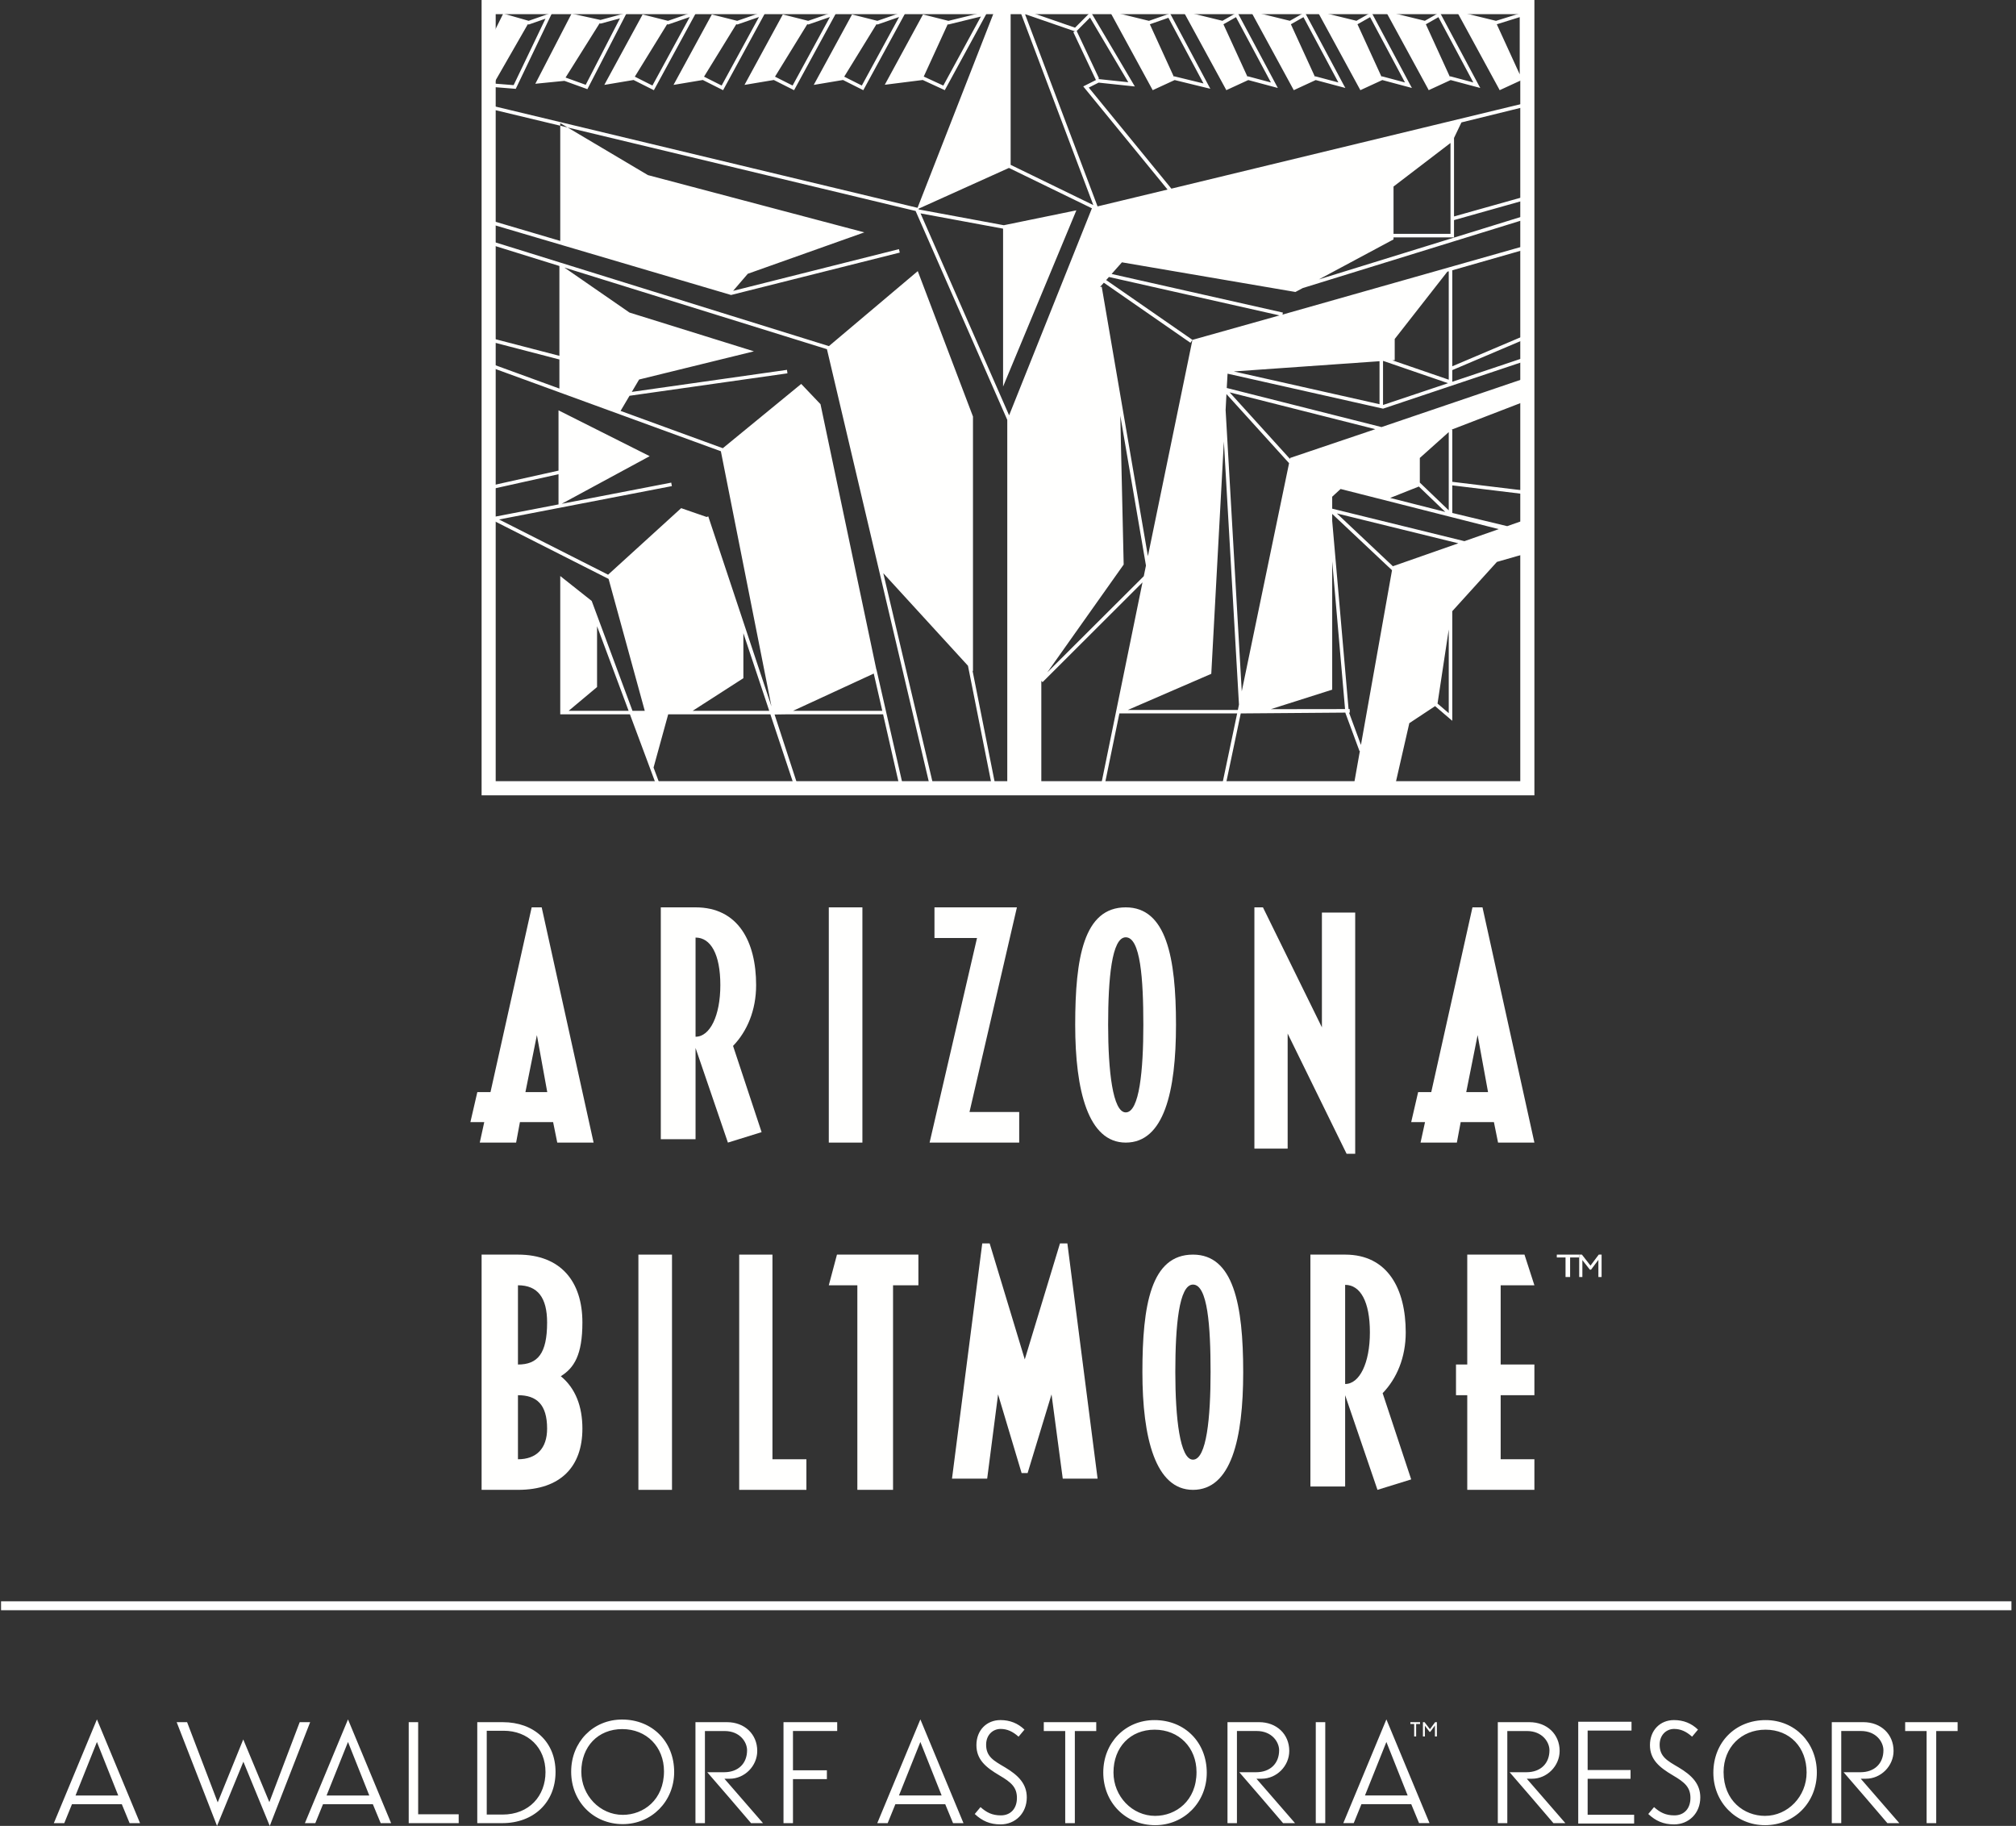 <?xml version="1.0" encoding="UTF-8"?> <svg xmlns="http://www.w3.org/2000/svg" xmlns:xlink="http://www.w3.org/1999/xlink" width="180" height="163"><rect width="100%" height="100%" fill="#333333" stroke="none"/><defs><clipPath id="clip_0"><rect x="-450" y="-527" width="1440" height="730" clip-rule="evenodd"></rect></clipPath></defs><g clip-path="url(#clip_0)"><path fill="rgb(255,255,254)" stroke="none" transform="translate(44 1)" d="M54.09 6.376L53.211 6.819L60.587 15.84L92 8.244L92 8.571L86.486 9.928L85.823 11.314L85.823 18.322L92 16.584L92 16.909L85.823 18.649L85.823 20.19L80.422 20.19L80.422 20.373L73.758 23.942L92 18.301L92 18.632L72.319 24.715L71.662 25.065L56.172 22.418L55.251 23.457L70.546 26.905L70.509 27.084L92 20.988L92 21.318L85.668 23.13L85.668 31.699L92 29.01L92 29.349L85.668 32.04L85.668 33.081L92 30.958L92 31.288L79.535 35.465L79.496 35.48L79.449 35.472L65.604 32.358L65.531 33.636L79.348 37.125L92 32.827L92 34.89L85.587 37.362L85.668 37.362L85.668 42.012L92 42.78L92 43.098L85.668 42.329L85.668 44.792L90.57 45.97L92 45.468L92 48.488L89.653 49.162L85.668 53.559L85.668 63.344L85.408 63.126L84.133 62.036L81.832 63.557L80.587 69L76.893 69L77.419 66.035L77.383 66.048L76.132 62.666L76.125 62.646L76.124 62.627L76.122 62.615L66.781 62.688L65.453 69L65.132 69L66.46 62.688L55.945 62.688L54.645 69L54.325 69L58.008 50.991L49.088 59.894L48.975 59.781L48.975 68.983L45.935 68.983L45.935 36.482L37.751 17.834L6.682 10.38L6.022 9.992L6.022 10.222L0.12 8.806L0.193 8.501L37.899 17.546L37.924 17.55L44.753 0.078L46.236 0.078L46.236 13.716L53.618 17.308L47.106 0.056L47.085 0L47.734 0L51.986 1.471L53.245 0.205L53.385 0.063L53.492 0.235L57.166 6.449L57.325 6.718L57.015 6.686L54.09 6.376ZM6.022 10.222L6.022 20.506L0.039 18.739L0.039 19.067L21.234 25.322L21.278 25.334L21.317 25.323L36.337 21.548L36.262 21.241L21.457 24.965L22.767 23.44L33.172 19.744L13.848 14.631L6.682 10.38L6.022 10.222ZM10.272 6.526L9.958 6.579L10.109 6.296L13.319 0.397L13.374 0.291L13.494 0.319L15.64 0.861L17.862 0.089L18.116 0L18.221 0L18.052 0.313L14.455 6.92L14.381 7.052L14.247 6.984L12.569 6.141L10.272 6.526ZM16.453 6.526L16.136 6.579L16.29 6.296L19.558 0.291L19.672 0.319L21.822 0.861L24.046 0.089L24.295 0L24.401 0L24.231 0.313L20.633 6.92L20.563 7.052L20.427 6.984L18.752 6.141L16.453 6.526ZM22.792 6.526L22.474 6.579L22.627 6.296L25.837 0.397L25.893 0.291L26.013 0.319L28.158 0.861L30.381 0.089L30.635 0L30.741 0L30.571 0.313L26.972 6.92L26.897 7.052L26.765 6.984L25.092 6.141L22.792 6.526ZM28.656 6.579L28.973 6.526L31.27 6.141L32.946 6.984L33.081 7.052L33.151 6.92L36.751 0.313L36.919 0L36.813 0L36.561 0.089L34.337 0.861L32.191 0.319L32.073 0.291L32.019 0.397L28.81 6.296L28.656 6.579ZM34.999 6.567L35.304 6.529L38.388 6.141L40.226 6.988L40.355 7.049L40.426 6.92L44.028 0.313L44.197 0L44.191 0L43.85 0.084L40.68 0.862L38.529 0.319L38.411 0.291L38.352 0.397L35.146 6.296L34.999 6.567ZM58.92 7.049L58.85 6.92L55.252 0.313L55.084 0L55.087 0L55.427 0.084L58.587 0.861L60.346 0.246L60.469 0.203L60.537 0.319L63.897 6.612L64.067 6.923L63.723 6.841L60.881 6.146L59.053 6.988L58.92 7.049ZM65.493 7.049L65.425 6.92L61.822 0.313L61.654 0L61.657 0L62 0.084L65.147 0.857L66.343 0.178L66.482 0.099L66.558 0.241L69.922 6.534L70.092 6.853L69.742 6.759L67.453 6.146L65.624 6.988L65.493 7.049ZM71.514 7.049L71.446 6.92L67.85 0.313L67.678 0L67.683 0L68.025 0.084L71.169 0.857L72.367 0.178L72.506 0.099L72.58 0.241L75.945 6.534L76.121 6.853L75.769 6.759L73.474 6.146L71.65 6.988L71.514 7.049ZM77.462 7.049L77.391 6.92L73.794 0.313L73.621 0L73.626 0L73.969 0.084L77.112 0.857L78.31 0.178L78.453 0.099L78.527 0.241L81.889 6.534L82.064 6.853L81.714 6.759L79.42 6.146L77.594 6.988L77.462 7.049ZM83.564 7.049L83.496 6.92L79.896 0.313L79.726 0L79.731 0L80.069 0.084L83.219 0.857L84.417 0.178L84.552 0.099L84.63 0.241L87.993 6.534L88.167 6.853L87.815 6.759L85.522 6.146L83.696 6.988L83.564 7.049ZM89.572 0.861L91.801 0.166L92 0.103L92 6.08L91.911 6.122L90.034 6.988L89.899 7.049L89.832 6.92L86.234 0.313L86.063 0L86.065 0L86.404 0.084L89.572 0.861ZM2.096 6.834L2.049 6.931L1.944 6.922L0.039 6.769L0.039 2.011L0.876 0.324L0.934 0.208L1.058 0.243L3.201 0.859L4.955 0.246L5.313 0.12L5.146 0.463L2.096 6.834ZM4.083 6.449L3.796 6.479L3.931 6.221L6.979 0.322L7.037 0.216L7.152 0.239L9.617 0.782L11.618 0.241L11.961 0.15L11.794 0.468L8.509 6.837L8.445 6.961L8.318 6.913L6.396 6.218L4.083 6.449ZM47.517 0.258L53.996 17.425L60.246 15.922L52.842 6.866L52.719 6.714L52.896 6.625L53.992 6.074L53.849 6.141L51.832 1.868L51.975 1.799L47.517 0.258ZM40.644 1.177L40.615 1.169L38.477 5.834L40.224 6.64L43.581 0.476L40.718 1.177L40.68 1.186L40.644 1.177ZM15.563 1.164L15.608 1.177L15.654 1.186L15.697 1.173L17.585 0.518L14.253 6.636L12.68 5.844L15.563 1.164ZM21.74 1.164L21.79 1.177L21.833 1.186L21.878 1.173L23.768 0.518L20.433 6.636L18.859 5.844L21.74 1.164ZM28.077 1.164L28.127 1.177L28.173 1.186L28.217 1.173L30.101 0.518L26.768 6.636L25.196 5.844L28.077 1.164ZM34.308 1.177L34.256 1.164L31.376 5.844L32.949 6.636L36.279 0.518L34.395 1.173L34.353 1.186L34.308 1.177ZM91.69 5.637L89.642 1.167L91.69 0.529L91.69 5.637ZM65.245 1.161L66.356 0.532L69.476 6.362L67.478 5.827L67.425 5.813L67.375 5.834L67.372 5.834L65.235 1.167L65.245 1.161ZM71.269 1.161L72.381 0.532L75.5 6.362L73.5 5.827L73.449 5.813L73.396 5.834L71.258 1.167L71.269 1.161ZM77.213 1.161L78.329 0.532L81.446 6.362L79.445 5.827L79.393 5.813L79.341 5.834L77.204 1.167L77.213 1.161ZM83.32 1.161L84.431 0.532L87.546 6.362L85.55 5.827L85.495 5.813L85.444 5.834L85.442 5.834L83.309 1.167L83.32 1.161ZM52.135 1.763L53.323 0.571L56.74 6.34L54.074 6.058L54.034 6.055L54.13 6.007L52.134 1.768L52.135 1.763ZM60.322 0.588L63.456 6.451L60.904 5.827L60.85 5.813L60.798 5.834L58.665 1.167L60.322 0.588ZM9.532 1.086L9.591 1.098L9.627 1.106L9.664 1.098L11.354 0.64L8.296 6.571L6.497 5.922L9.532 1.086ZM0.157 6.463L0.157 6.337L3.126 1.164L3.167 1.173L3.214 1.188L3.259 1.173L4.703 0.668L1.861 6.6L0.157 6.463ZM80.422 15.652L85.509 11.763L85.509 19.875L80.422 19.875L80.422 15.652ZM38.19 18.049L46.1 36.076L53.492 17.596L46.085 13.991L38.01 17.633L38.01 17.635L38.046 17.723L38.05 17.702L45.626 19.106L52.104 17.777L45.56 33.51L45.56 19.412L38.19 18.049ZM42.873 58.916L42.873 36.184L37.943 23.203L30.009 29.898L0.039 20.578L0.039 20.908L5.946 22.745L5.946 30.765L0.039 29.23L0.039 29.557L5.946 31.091L5.946 33.688L0.039 31.534L0.039 31.868L20.363 39.283L24.88 62.062L19.239 45.1L19.09 45.15L16.819 44.363L10.294 50.303L0.56 45.374L15.988 42.395L15.932 42.084L6.15 43.974L14.007 39.723L5.867 35.631L5.867 41.012L0 42.317L0 42.638L5.867 41.333L5.867 44.029L0.05 45.152L0.039 45.155L0.039 45.465L10.339 50.681L13.568 62.454L12.471 62.454L8.831 52.647L6.022 50.422L6.022 62.77L12.244 62.77L14.564 69L14.904 69L14.353 67.521L15.66 62.77L24.784 62.77L26.857 69L27.186 69L25.159 62.784L26.134 62.77L34.848 62.77L36.27 69L36.59 69L34.263 58.803L34.253 58.77L34.241 58.75L29.259 35.082L27.537 33.273L20.537 39.012L11.408 35.681L12.207 34.331L26.307 32.328L26.267 32.017L12.411 33.985L13.064 32.879L23.315 30.363L12.204 26.902L6.39 22.883L29.834 30.172L38.982 69L39.306 69L34.866 50.17L42.426 58.432L44.53 69L44.848 69L42.834 58.874L42.873 58.916ZM80.528 31.149L80.528 29.262L85.229 23.252L85.352 23.218L85.352 32.895L80.315 31.164L80.528 31.149ZM70.241 27.157L62.468 29.341L54.764 24.001L55.011 23.726L70.241 27.157ZM62.468 29.341L58.492 48.646L54.368 24.594L54.219 24.619L54.557 24.238L62.289 29.601L62.468 29.341ZM79.513 31.222L79.485 31.222L79.485 35.153L85.29 33.208L79.513 31.222ZM79.172 35.085L79.172 31.246L66.16 32.159L79.172 35.085ZM71.191 39.881L78.794 37.313L65.789 34.026L71.174 39.967L71.191 39.881ZM71.096 40.347L66.871 60.715L65.43 35.603L65.504 34.178L71.096 40.347ZM49.508 59.026L56.328 49.398L56.027 36.11L58.318 49.488L58.123 50.436L49.508 59.026ZM82.77 39.881L85.352 37.573L85.352 44.559L82.77 42.082L82.77 39.881ZM56.701 62.377L66.525 62.377L66.622 61.9L65.274 38.413L64.15 59.152L56.701 62.377ZM85.044 44.7L82.682 42.433L80.12 43.45L85.044 44.7ZM89.818 46.235L86.752 47.31L74.946 44.409L74.946 43.342L75.696 42.652L89.818 46.235ZM75.364 44.836L80.364 49.549L86.209 47.501L75.364 44.836ZM76.448 62.613L77.513 65.501L80.287 49.904L74.946 44.877L74.946 45.495L76.407 62.297L76.507 62.297L76.521 62.613L76.448 62.613ZM69.465 62.308L74.946 60.567L74.946 49.109L76.094 62.299L69.465 62.308ZM9.309 60.332L6.774 62.454L12.126 62.454L9.309 54.904L9.309 60.332ZM85.352 62.665L84.351 61.807L85.352 55.192L85.352 62.665ZM17.848 62.454L22.373 59.543L22.373 55.525L24.681 62.454L17.848 62.454ZM34.014 59.129L34.775 62.454L26.813 62.454L34.014 59.129Z" fill-rule="evenodd"></path></g><defs><clipPath id="clip_1"><rect x="-450" y="-527" width="1440" height="730" clip-rule="evenodd"></rect></clipPath></defs><g clip-path="url(#clip_1)"><path fill="rgb(255,255,254)" stroke="none" transform="translate(43 0)" d="M0 0L94 0L94 71L0 71L0 0ZM92.739 69.736L1.258 69.736L1.258 1.264L92.739 1.264L92.739 69.736Z" fill-rule="evenodd"></path></g><defs><clipPath id="clip_2"><rect x="-450" y="-527" width="1440" height="730" clip-rule="evenodd"></rect></clipPath></defs><g clip-path="url(#clip_2)"><path fill="rgb(255,255,254)" stroke="none" transform="translate(42 81)" d="M6.365 0L11 21L7.756 21L7.385 19.171L4.422 19.171L4.082 21L0.837 21L1.237 19.171L0 19.171L0.619 16.493L1.794 16.493L5.471 0L6.365 0ZM4.913 16.493L6.862 16.493L5.937 11.405L4.913 16.493Z" fill-rule="evenodd"></path></g><defs><clipPath id="clip_3"><rect x="-450" y="-527" width="1440" height="730" clip-rule="evenodd"></rect></clipPath></defs><g clip-path="url(#clip_3)"><path fill="rgb(255,255,254)" stroke="none" transform="translate(59 81)" d="M6.451 12.369L9 20.067L5.992 21L3.103 12.551L3.103 20.699L0 20.699L0 0L3.103 0C6.913 0 8.511 3.062 8.511 6.941C8.511 9.187 7.71 11.065 6.451 12.369ZM3.103 11.55C4.394 11.55 5.316 9.67 5.316 6.941C5.316 4.183 4.456 2.697 3.103 2.697L3.103 11.55Z" fill-rule="evenodd"></path></g><defs><clipPath id="clip_4"><rect x="-450" y="-527" width="1440" height="730" clip-rule="evenodd"></rect></clipPath></defs><g clip-path="url(#clip_4)"><path fill="rgb(255,255,254)" stroke="none" transform="translate(74 81)" d="M0 21L3 21L3 0L0 0L0 21Z"></path></g><defs><clipPath id="clip_5"><rect x="-450" y="-527" width="1440" height="730" clip-rule="evenodd"></rect></clipPath></defs><g clip-path="url(#clip_5)"><path fill="rgb(255,255,254)" stroke="none" transform="translate(83 81)" d="M0 21L4.234 2.737L0.435 2.737L0.435 0L7.796 0L3.562 18.269L8 18.269L8 21L0 21"></path></g><defs><clipPath id="clip_6"><rect x="-450" y="-527" width="1440" height="730" clip-rule="evenodd"></rect></clipPath></defs><g clip-path="url(#clip_6)"><path fill="rgb(255,255,254)" stroke="none" transform="translate(96 81)" d="M4.514 0C8.126 0 9 4.448 9 10.489C9 16.469 7.922 21 4.514 21C1.163 21 0 16.378 0 10.489C0 4.508 0.756 0 4.514 0ZM4.514 18.304C5.739 18.304 6.084 14.517 6.084 10.489C6.084 6.369 5.825 2.673 4.514 2.673C3.261 2.673 2.94 6.369 2.94 10.489C2.94 14.574 3.35 18.304 4.514 18.304Z" fill-rule="evenodd"></path></g><defs><clipPath id="clip_7"><rect x="-450" y="-527" width="1440" height="730" clip-rule="evenodd"></rect></clipPath></defs><g clip-path="url(#clip_7)"><path fill="rgb(255,255,254)" stroke="none" transform="translate(112 81)" d="M8.232 22L2.969 11.267L2.969 21.539L0 21.539L0 0L0.763 0L6.028 10.712L6.028 0.465L9 0.465L9 22L8.232 22"></path></g><defs><clipPath id="clip_8"><rect x="-450" y="-527" width="1440" height="730" clip-rule="evenodd"></rect></clipPath></defs><g clip-path="url(#clip_8)"><path fill="rgb(255,255,254)" stroke="none" transform="translate(126 81)" d="M6.365 0L11 21L7.755 21L7.385 19.171L4.419 19.171L4.077 21L0.835 21L1.234 19.171L0 19.171L0.619 16.493L1.791 16.493L5.47 0L6.365 0ZM4.914 16.493L6.861 16.493L5.93 11.405L4.914 16.493Z" fill-rule="evenodd"></path></g><defs><clipPath id="clip_9"><rect x="-450" y="-527" width="1440" height="730" clip-rule="evenodd"></rect></clipPath></defs><g clip-path="url(#clip_9)"><path fill="rgb(255,255,254)" stroke="none" transform="translate(43 112)" d="M9 15.534C9 13.562 8.391 11.936 7.072 10.855C8.262 10.117 9 8.949 9 6.059C9 2.4 7.072 0 3.246 0L0 0L0 21L3.246 21C7.072 21 9 18.914 9 15.534ZM3.246 9.812C5.013 9.812 5.849 8.829 5.849 6.059C5.849 3.846 5.013 2.737 3.246 2.737L3.246 9.812ZM5.849 15.534C5.849 17.318 4.886 18.269 3.246 18.269L3.246 12.55C4.917 12.55 5.849 13.38 5.849 15.534Z" fill-rule="evenodd"></path></g><defs><clipPath id="clip_10"><rect x="-450" y="-527" width="1440" height="730" clip-rule="evenodd"></rect></clipPath></defs><g clip-path="url(#clip_10)"><path fill="rgb(255,255,254)" stroke="none" transform="translate(57 112)" d="M0 21L3 21L3 0L0 0L0 21Z"></path></g><defs><clipPath id="clip_11"><rect x="-450" y="-527" width="1440" height="730" clip-rule="evenodd"></rect></clipPath></defs><g clip-path="url(#clip_11)"><path fill="rgb(255,255,254)" stroke="none" transform="translate(66 112)" d="M0 21L0 0L2.969 0L2.969 18.269L6 18.269L6 21L0 21"></path></g><defs><clipPath id="clip_12"><rect x="-450" y="-527" width="1440" height="730" clip-rule="evenodd"></rect></clipPath></defs><g clip-path="url(#clip_12)"><path fill="rgb(255,255,254)" stroke="none" transform="translate(74 112)" d="M5.736 2.737L5.736 21L2.549 21L2.549 2.737L0 2.737L0.729 0L8 0L8 2.737L5.736 2.737"></path></g><defs><clipPath id="clip_13"><rect x="-450" y="-527" width="1440" height="730" clip-rule="evenodd"></rect></clipPath></defs><g clip-path="url(#clip_13)"><path fill="rgb(255,255,254)" stroke="none" transform="translate(85 111)" d="M9.889 21L8.887 13.478L6.751 20.5L6.215 20.5L4.114 13.478L3.141 21L0 21L2.701 0L3.363 0L6.498 10.355L9.641 0L10.301 0L13 21L9.889 21"></path></g><defs><clipPath id="clip_14"><rect x="-450" y="-527" width="1440" height="730" clip-rule="evenodd"></rect></clipPath></defs><g clip-path="url(#clip_14)"><path fill="rgb(255,255,254)" stroke="none" transform="translate(102 112)" d="M4.516 0C8.125 0 9 4.446 9 10.49C9 16.468 7.92 21 4.516 21C1.167 21 0 16.378 0 10.49C0 4.508 0.759 0 4.516 0ZM4.516 18.304C5.737 18.304 6.087 14.517 6.087 10.49C6.087 6.372 5.826 2.675 4.516 2.675C3.265 2.675 2.939 6.372 2.939 10.49C2.939 14.576 3.349 18.304 4.516 18.304Z" fill-rule="evenodd"></path></g><defs><clipPath id="clip_15"><rect x="-450" y="-527" width="1440" height="730" clip-rule="evenodd"></rect></clipPath></defs><g clip-path="url(#clip_15)"><path fill="rgb(255,255,254)" stroke="none" transform="translate(117 112)" d="M6.45 12.369L9 20.067L5.989 21L3.102 12.551L3.102 20.7L0 20.7L0 0L3.102 0C6.908 0 8.512 3.066 8.512 6.943C8.512 9.186 7.71 11.067 6.45 12.369ZM3.102 11.55C4.393 11.55 5.312 9.672 5.312 6.943C5.312 4.186 4.455 2.7 3.102 2.7L3.102 11.55Z" fill-rule="evenodd"></path></g><defs><clipPath id="clip_16"><rect x="-450" y="-527" width="1440" height="730" clip-rule="evenodd"></rect></clipPath></defs><g clip-path="url(#clip_16)"><path fill="rgb(255,255,254)" stroke="none" transform="translate(130 112)" d="M1.005 21L1.005 12.55L0 12.55L0 9.812L1.005 9.812L1.005 0L6.115 0L7 2.737L3.988 2.737L3.988 9.812L7 9.812L7 12.55L3.988 12.55L3.988 18.269L7 18.269L7 21L1.005 21"></path></g><defs><clipPath id="clip_17"><rect x="-450" y="-527" width="1440" height="730" clip-rule="evenodd"></rect></clipPath></defs><g clip-path="url(#clip_17)"><path fill="rgb(255,255,254)" stroke="none" transform="translate(141 112)" d="M1.746 0L1.008 0.982L0.242 0L0 0L0 2L0.283 2L0.283 0.549C0.283 0.513 0.279 0.475 0.279 0.475C0.279 0.475 0.294 0.507 0.307 0.519L0.951 1.343L1.059 1.343L1.694 0.495C1.709 0.486 1.722 0.452 1.722 0.452C1.722 0.452 1.713 0.491 1.713 0.525L1.713 2L2 2L2 0L1.746 0"></path></g><defs><clipPath id="clip_18"><rect x="-450" y="-527" width="1440" height="730" clip-rule="evenodd"></rect></clipPath></defs><g clip-path="url(#clip_18)"><path fill="rgb(255,255,254)" stroke="none" transform="translate(139 112)" d="M0 0.255L0.78 0.255L0.78 2L1.189 2L1.189 0.255L2 0.255L2 0L0 0L0 0.255"></path></g><defs><clipPath id="clip_19"><rect x="0.094" y="142.563" width="179.499" height="20.437" clip-rule="evenodd"></rect></clipPath></defs><g clip-path="url(#clip_19)"><path fill="rgb(255,255,254)" stroke="none" transform="translate(4.806 153.491)" d="M0 9.264L0.932 9.264L1.62 7.571L6.07 7.571L6.767 9.264L7.699 9.264L3.849 0L0 9.264ZM22.416 9.264L23.346 9.264L24.034 7.571L28.484 7.571L29.185 9.264L30.115 9.264L26.265 0L22.416 9.264ZM73.522 9.262L74.45 9.262L75.138 7.571L79.59 7.571L80.287 9.262L81.219 9.262L77.37 0L73.522 9.262ZM115.132 9.26L116.063 9.26L116.75 7.57L121.198 7.57L121.897 9.26L122.829 9.26L118.979 0L115.132 9.26ZM50.739 0.013C53.437 0.013 55.388 1.989 55.388 4.694C55.388 7.312 53.376 9.35 50.8 9.35C48.177 9.35 46.191 7.335 46.191 4.669C46.191 2.015 48.152 0.013 50.739 0.013ZM84.53 9.374C85.841 9.374 86.871 8.384 86.871 6.965C86.871 5.767 86.137 5.002 84.934 4.285C83.929 3.693 83.241 3.335 83.241 2.26C83.241 1.37 83.856 0.852 84.53 0.852C85.118 0.852 85.61 1.075 86.137 1.543L86.665 0.913C86.076 0.346 85.365 0.061 84.519 0.061C83.291 0.061 82.374 0.963 82.374 2.297C82.374 3.592 83.218 4.285 84.433 5.002C85.488 5.619 85.991 6.064 85.991 7.013C85.991 7.951 85.438 8.569 84.555 8.569C83.77 8.569 83.266 8.299 82.74 7.83L82.225 8.446C82.89 9.064 83.574 9.374 84.53 9.374ZM147.006 6.965C147.006 8.384 145.976 9.374 144.666 9.374C143.709 9.374 143.026 9.064 142.361 8.446L142.876 7.83C143.402 8.299 143.906 8.569 144.691 8.569C145.574 8.569 146.126 7.951 146.126 7.013C146.126 6.064 145.624 5.619 144.569 5.002C143.354 4.285 142.511 3.592 142.511 2.297C142.511 0.963 143.428 0.061 144.655 0.061C145.501 0.061 146.212 0.346 146.8 0.913L146.273 1.543C145.746 1.075 145.254 0.852 144.666 0.852C143.992 0.852 143.377 1.37 143.377 2.26C143.377 3.335 144.065 3.693 145.07 4.285C146.273 5.002 147.006 5.767 147.006 6.965ZM102.941 4.766C102.941 2.049 100.981 0.063 98.272 0.063C95.672 0.063 93.7 2.074 93.7 4.741C93.7 7.422 95.698 9.444 98.333 9.444C100.92 9.444 102.941 7.397 102.941 4.766ZM152.781 9.444C150.193 9.444 148.172 7.397 148.172 4.766C148.172 2.049 150.132 0.063 152.842 0.063C155.442 0.063 157.412 2.074 157.412 4.741C157.412 7.422 155.413 9.444 152.781 9.444ZM141.099 9.298L141.099 8.514L136.948 8.514L136.948 5.302L140.779 5.302L140.779 4.518L136.948 4.518L136.948 0.996L140.865 0.996L140.865 0.212L136.107 0.212L136.107 9.298L141.099 9.298ZM69.944 1.036L69.944 0.247L65.149 0.247L65.149 9.262L65.995 9.262L65.995 5.333L69.023 5.333L69.023 4.543L65.995 4.543L65.995 1.036L69.944 1.036ZM109.402 2.753C109.402 3.938 108.603 4.716 107.353 4.716L105.844 4.716C105.991 4.865 109.719 9.213 109.755 9.262L110.822 9.262C110.627 9.039 107.378 5.296 107.378 5.296L107.842 5.296C109.179 5.296 110.307 4.163 110.307 2.814C110.307 1.32 109.179 0.247 107.609 0.247L104.791 0.247L104.791 9.262L105.635 9.262L105.635 1.036L107.391 1.036C108.776 1.036 109.402 2.035 109.402 2.753ZM161.308 4.716C162.558 4.716 163.357 3.938 163.357 2.753C163.357 2.035 162.731 1.036 161.346 1.036L159.591 1.036L159.591 9.262L158.746 9.262L158.746 0.247L161.564 0.247C163.134 0.247 164.262 1.32 164.262 2.814C164.262 4.163 163.134 5.296 161.797 5.296L161.333 5.296C161.333 5.296 164.582 9.039 164.777 9.262L163.71 9.262C163.674 9.213 159.946 4.865 159.801 4.716L161.308 4.716ZM121.985 0.247L121.12 0.247L121.12 0.41L121.46 0.41L121.46 1.527L121.635 1.527L121.635 0.41L121.985 0.41L121.985 0.247ZM123.333 0.247L122.866 0.874L122.387 0.247L122.241 0.247L122.241 1.527L122.415 1.527L122.415 0.6C122.415 0.578 122.412 0.553 122.412 0.553C122.412 0.553 122.422 0.574 122.429 0.58L122.829 1.108L122.899 1.108L123.298 0.567C123.305 0.558 123.317 0.536 123.317 0.536C123.317 0.536 123.314 0.564 123.314 0.586L123.314 1.527L123.487 1.527L123.487 0.247L123.333 0.247ZM16.925 3.779L14.572 9.509L10.968 0.248L11.899 0.248L14.633 7.409L16.913 1.79L19.244 7.386L21.953 0.248L22.886 0.248L19.28 9.509L16.925 3.779ZM36.148 9.262L36.148 8.472L32.53 8.472L32.53 0.248L31.686 0.248L31.686 9.262L36.148 9.262ZM44.796 4.694C44.796 7.409 42.846 9.262 40.038 9.262L37.807 9.262L37.807 0.248L40.087 0.248C42.869 0.248 44.796 2.002 44.796 4.694ZM59.852 4.716C61.102 4.716 61.897 3.94 61.897 2.755C61.897 2.037 61.273 1.039 59.888 1.039L58.134 1.039L58.134 9.262L57.288 9.262L57.288 0.248L60.108 0.248C61.677 0.248 62.805 1.322 62.805 2.814C62.805 4.163 61.677 5.297 60.34 5.297L59.875 5.297C59.875 5.297 63.125 9.039 63.32 9.262L62.253 9.262C62.217 9.213 58.489 4.865 58.341 4.716L59.852 4.716ZM93.073 0.248L93.073 1.039L91.162 1.039L91.162 9.262L90.303 9.262L90.303 1.039L88.389 1.039L88.389 0.248L93.073 0.248ZM113.521 9.264L112.674 9.264L112.674 0.248L113.521 0.248L113.521 9.264ZM133.539 2.755C133.539 3.94 132.74 4.716 131.49 4.716L129.981 4.716C130.128 4.865 133.856 9.213 133.892 9.262L134.959 9.262C134.764 9.039 131.515 5.297 131.515 5.297L131.98 5.297C133.316 5.297 134.447 4.163 134.447 2.814C134.447 1.322 133.316 0.248 131.746 0.248L128.927 0.248L128.927 9.262L129.775 9.262L129.775 1.039L131.526 1.039C132.913 1.039 133.539 2.037 133.539 2.755ZM169.982 1.039L169.982 0.248L165.298 0.248L165.298 1.039L167.213 1.039L167.213 9.262L168.071 9.262L168.071 1.039L169.982 1.039ZM54.479 4.634C54.479 7.189 52.64 8.522 50.8 8.522C48.764 8.522 47.097 6.793 47.097 4.669C47.097 2.422 48.594 0.866 50.752 0.866C52.922 0.866 54.479 2.459 54.479 4.634ZM98.333 8.613C100.18 8.613 102.026 7.271 102.026 4.703C102.026 2.521 100.463 0.919 98.285 0.919C96.114 0.919 94.612 2.483 94.612 4.741C94.612 6.875 96.287 8.613 98.333 8.613ZM149.085 4.703C149.085 2.521 150.647 0.919 152.83 0.919C154.995 0.919 156.498 2.483 156.498 4.741C156.498 6.875 154.825 8.613 152.781 8.613C150.931 8.613 149.085 7.271 149.085 4.703ZM40.16 1.014C42.342 1.014 43.899 2.519 43.899 4.705C43.899 6.817 42.465 8.497 40.049 8.497L38.653 8.497L38.653 1.014L40.16 1.014ZM5.75 6.793L3.849 2.015L1.938 6.793L5.75 6.793ZM28.166 6.793L26.265 2.015L24.352 6.793L28.166 6.793ZM79.27 6.792L77.37 2.015L75.458 6.792L79.27 6.792ZM120.878 6.792L118.979 2.015L117.066 6.792L120.878 6.792Z" fill-rule="evenodd"></path></g><defs><clipPath id="clip_20"><rect x="0.094" y="142.563" width="179.499" height="20.437" clip-rule="evenodd"></rect></clipPath></defs><g clip-path="url(#clip_20)"><path fill="rgb(255,255,254)" stroke="none" transform="translate(0 142.563)" d="M0 1.184L179.593 1.184L179.593 0.387L0 0.387L0 1.184Z"></path></g></svg> 